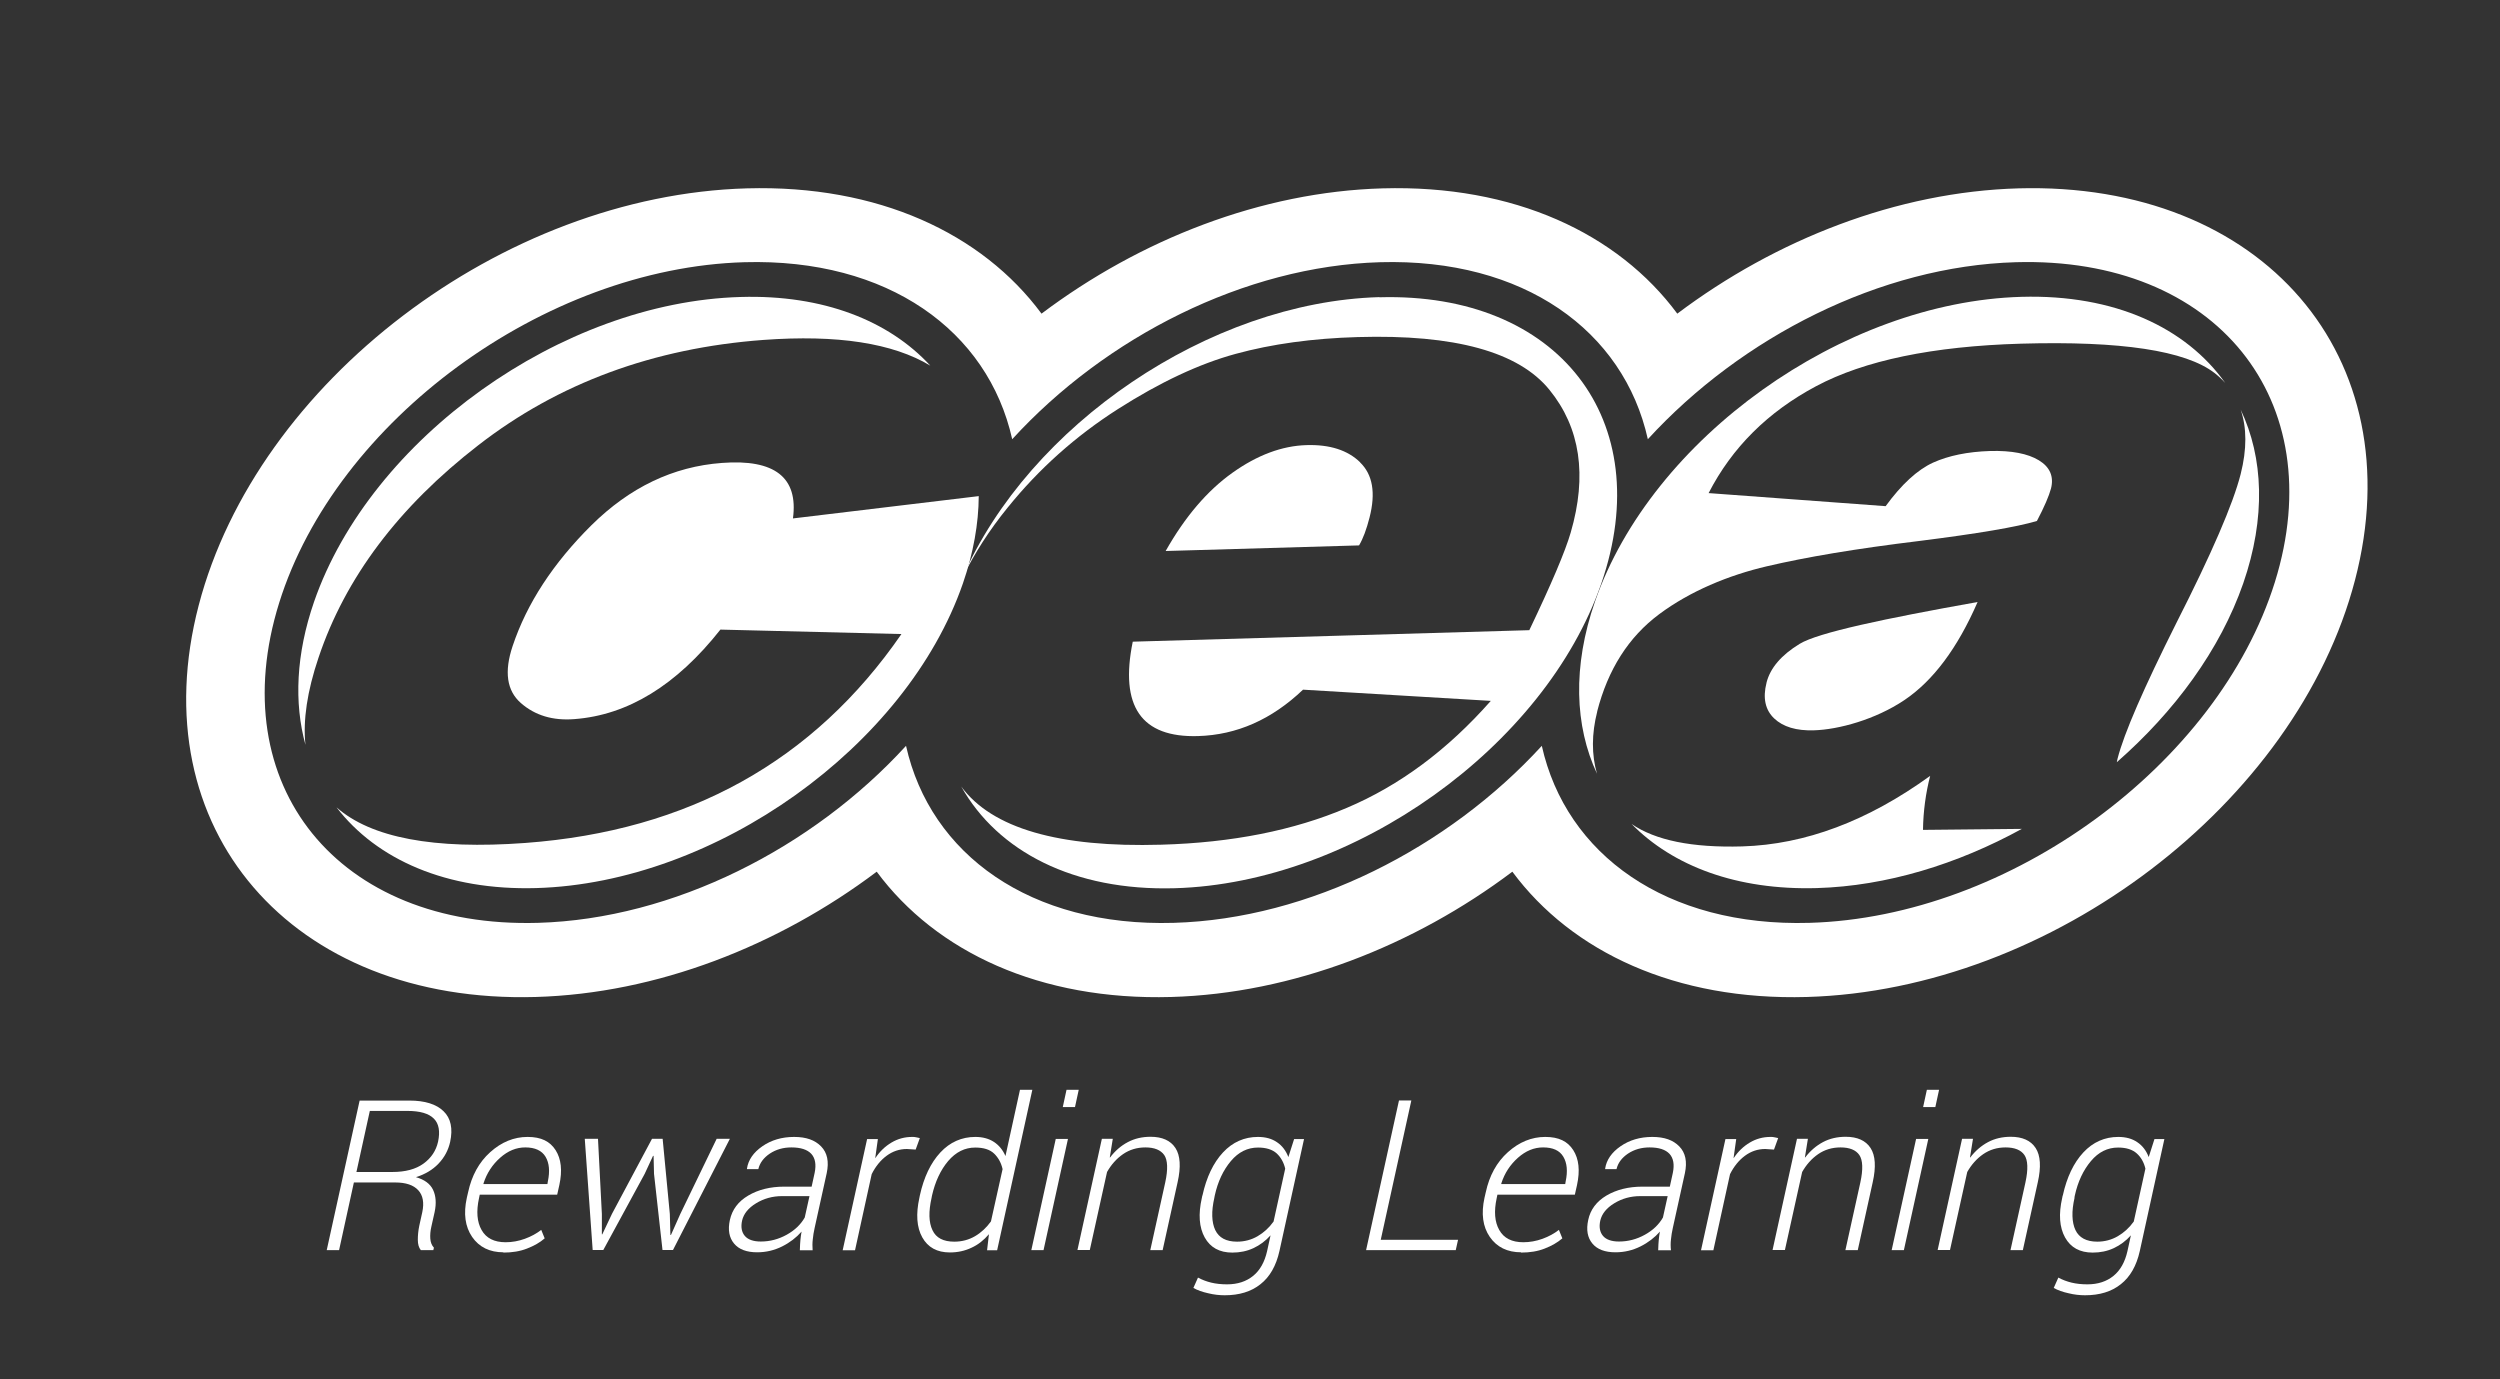 <?xml version="1.0" encoding="UTF-8"?><svg id="Layer_1" xmlns="http://www.w3.org/2000/svg" width="174" height="96" viewBox="0 0 174 96"><rect x="0" y="0" width="174" height="96" fill="#333333" stroke="none"/><defs><style>.cls-1{fill:#fff;}</style></defs><path class="cls-1" d="M24.63,82.3l-1.03,4.71h-.86l2.29-10.41h3.47c1.07,0,1.87.25,2.37.74.51.49.66,1.21.46,2.14-.13.58-.4,1.08-.81,1.51-.41.43-.93.74-1.57.94.59.17.99.46,1.19.88s.24.94.11,1.55l-.22.98c-.08.33-.1.63-.08.88.02.25.1.46.25.62l-.04.17h-.87c-.14-.17-.21-.41-.21-.72,0-.31.03-.63.1-.97l.21-.95c.14-.66.05-1.17-.28-1.53-.33-.36-.86-.54-1.61-.54h-2.87ZM24.8,81.57h2.51c.9,0,1.62-.19,2.16-.58.54-.39.88-.9,1.02-1.53.15-.71.06-1.25-.29-1.6-.35-.36-.96-.54-1.85-.54h-2.61l-.93,4.24Z"/><path class="cls-1" d="M35.04,87.16c-.96,0-1.69-.36-2.18-1.07-.49-.72-.61-1.62-.37-2.72l.09-.39c.25-1.16.76-2.09,1.54-2.79s1.65-1.06,2.6-1.06,1.56.31,1.95.92c.39.61.48,1.42.26,2.43l-.15.67h-5.39l-.05.24c-.2.92-.14,1.66.18,2.22.32.57.88.85,1.67.85.45,0,.9-.08,1.34-.24.44-.16.82-.37,1.14-.62l.24.59c-.33.29-.74.52-1.23.71-.48.19-1.03.28-1.65.28ZM36.56,79.86c-.63,0-1.21.24-1.75.72s-.93,1.07-1.16,1.79v.04h4.45l.03-.18c.15-.71.1-1.28-.16-1.72-.26-.43-.73-.65-1.41-.65Z"/><path class="cls-1" d="M41.89,84.5v1.41s.03,0,.03,0l.67-1.42,2.79-5.23h.74l.5,5.23.04,1.46h.04s.65-1.46.65-1.46l2.53-5.23h.92l-3.96,7.74h-.73l-.59-5.3-.03-1.25h-.04s-.58,1.25-.58,1.25l-2.88,5.3h-.74l-.55-7.74h.92l.27,5.23Z"/><path class="cls-1" d="M55.67,87.01c.01-.3.02-.54.04-.72s.04-.38.08-.57c-.36.41-.81.76-1.35,1.03-.54.27-1.12.41-1.74.41-.73,0-1.27-.2-1.61-.61-.34-.41-.44-.95-.29-1.64.16-.72.58-1.29,1.28-1.7.69-.41,1.53-.62,2.51-.62h1.9l.21-.96c.12-.58.04-1.02-.23-1.32-.28-.3-.74-.45-1.39-.45-.56,0-1.06.14-1.5.43-.43.29-.7.65-.8,1.08h-.79v-.04c.09-.6.45-1.12,1.07-1.55s1.36-.65,2.21-.65,1.45.22,1.88.66c.43.44.56,1.06.39,1.86l-.84,3.81c-.06.28-.11.55-.13.8-.03.25-.03.51-.01.76h-.89ZM52.96,86.41c.63,0,1.23-.16,1.79-.47.56-.31.98-.71,1.26-1.2l.33-1.49h-1.91c-.67,0-1.27.17-1.81.5s-.86.73-.97,1.2c-.1.45-.03.81.19,1.07s.6.39,1.11.39Z"/><path class="cls-1" d="M63.72,80.01l-.6-.04c-.52,0-.99.16-1.41.47s-.77.74-1.04,1.28l-1.16,5.3h-.86l1.7-7.74h.75l-.18,1.29v.04c.31-.47.69-.83,1.13-1.09s.91-.39,1.44-.39c.1,0,.2,0,.3.03s.17.03.23.05l-.29.8Z"/><path class="cls-1" d="M64.02,83.21c.28-1.28.76-2.28,1.43-3s1.49-1.08,2.43-1.08c.52,0,.95.12,1.3.35s.62.56.8.98l1.01-4.61h.86l-2.45,11.17h-.7l.13-1.12c-.35.41-.75.73-1.21.94-.46.22-.96.33-1.51.33-.89,0-1.53-.35-1.92-1.05-.39-.7-.45-1.62-.2-2.76l.03-.15ZM64.84,83.36c-.22.97-.2,1.72.06,2.26.25.54.76.8,1.52.8.53,0,1.01-.13,1.44-.38s.8-.6,1.11-1.03l.81-3.64c-.1-.44-.3-.8-.59-1.08s-.73-.42-1.31-.42c-.73,0-1.35.31-1.89.94-.53.63-.9,1.43-1.12,2.39l-.03.15Z"/><path class="cls-1" d="M72.63,87.01h-.85l1.7-7.74h.85l-1.7,7.74ZM74.82,77.05h-.85l.26-1.2h.85l-.26,1.2Z"/><path class="cls-1" d="M77.26,80.56c.35-.46.76-.82,1.24-1.07.47-.25,1-.37,1.58-.37.81,0,1.39.26,1.73.78.34.52.39,1.32.15,2.39l-1.04,4.72h-.86l1.04-4.71c.2-.92.17-1.56-.07-1.91-.25-.35-.68-.53-1.31-.53-.59,0-1.11.16-1.56.47-.45.31-.82.73-1.11,1.24l-1.2,5.43h-.86l1.7-7.74h.76l-.21,1.3Z"/><path class="cls-1" d="M83.69,83.21c.28-1.28.76-2.28,1.43-3s1.49-1.08,2.43-1.08c.53,0,.97.12,1.33.37.36.24.62.59.79,1.03l.4-1.25h.69l-1.71,7.79c-.23,1.03-.67,1.8-1.32,2.31-.65.52-1.48.77-2.49.77-.36,0-.75-.04-1.15-.14-.41-.09-.75-.21-1.03-.37l.32-.72c.28.15.59.27.92.35.33.08.7.12,1.1.12.74,0,1.34-.2,1.82-.59s.8-.97.97-1.72l.24-1.1c-.35.39-.74.68-1.19.89-.45.21-.94.31-1.47.31-.89,0-1.53-.35-1.92-1.05-.39-.7-.46-1.62-.2-2.76l.03-.15ZM84.52,83.36c-.22.96-.19,1.72.06,2.25.26.54.76.81,1.52.81.52,0,1-.13,1.43-.38.43-.25.8-.59,1.11-1.02l.81-3.68c-.1-.43-.3-.79-.59-1.06-.3-.27-.73-.41-1.3-.41-.73,0-1.36.31-1.89.94-.53.63-.91,1.43-1.12,2.39l-.03.15Z"/><path class="cls-1" d="M96.1,86.29h5.38l-.16.72h-6.24l2.29-10.42h.86l-2.13,9.7Z"/><path class="cls-1" d="M105.87,87.16c-.96,0-1.69-.36-2.18-1.07s-.61-1.62-.37-2.72l.09-.39c.25-1.16.76-2.09,1.54-2.79s1.65-1.06,2.6-1.06,1.56.31,1.95.92c.39.61.48,1.42.26,2.43l-.15.67h-5.39l-.05.24c-.2.92-.14,1.66.18,2.22.32.57.88.85,1.67.85.45,0,.9-.08,1.34-.24.44-.16.82-.37,1.14-.62l.24.59c-.34.29-.74.52-1.23.71-.48.19-1.03.28-1.65.28ZM107.4,79.86c-.63,0-1.21.24-1.75.72-.54.48-.93,1.07-1.16,1.79v.04h4.45l.03-.18c.15-.71.1-1.28-.16-1.72s-.73-.65-1.41-.65Z"/><path class="cls-1" d="M115.41,87.01c.01-.3.02-.54.04-.72s.04-.38.08-.57c-.36.41-.81.76-1.35,1.03-.54.27-1.12.41-1.74.41-.73,0-1.27-.2-1.61-.61-.34-.41-.44-.95-.29-1.64.15-.72.58-1.29,1.27-1.7.7-.41,1.53-.62,2.51-.62h1.9l.21-.96c.12-.58.04-1.02-.23-1.32-.28-.3-.74-.45-1.39-.45-.56,0-1.06.14-1.5.43-.43.29-.7.65-.8,1.08h-.79v-.04c.09-.6.45-1.12,1.07-1.55.62-.43,1.36-.65,2.21-.65s1.45.22,1.88.66c.43.44.56,1.06.39,1.86l-.84,3.81c-.06.28-.11.55-.13.8-.03.25-.03.51,0,.76h-.89ZM112.69,86.41c.63,0,1.23-.16,1.79-.47s.98-.71,1.26-1.2l.33-1.49h-1.91c-.67,0-1.27.17-1.81.5-.54.33-.86.73-.97,1.2-.1.45-.03.81.19,1.07s.6.39,1.11.39Z"/><path class="cls-1" d="M123.46,80.01l-.6-.04c-.52,0-.99.16-1.41.47s-.77.74-1.04,1.28l-1.16,5.3h-.86l1.7-7.74h.75l-.18,1.29v.04c.31-.47.69-.83,1.13-1.09s.91-.39,1.44-.39c.1,0,.2,0,.3.03s.17.03.23.05l-.29.8Z"/><path class="cls-1" d="M125.64,80.56c.35-.46.77-.82,1.24-1.07.47-.25,1-.37,1.58-.37.81,0,1.39.26,1.73.78s.39,1.32.15,2.39l-1.04,4.72h-.86l1.04-4.71c.2-.92.17-1.56-.07-1.91-.24-.35-.68-.53-1.31-.53-.59,0-1.11.16-1.56.47-.45.31-.82.73-1.11,1.24l-1.2,5.43h-.86l1.7-7.74h.76l-.21,1.3Z"/><path class="cls-1" d="M132.51,87.01h-.85l1.7-7.74h.85l-1.7,7.74ZM134.7,77.05h-.85l.26-1.2h.85l-.26,1.2Z"/><path class="cls-1" d="M137.13,80.56c.35-.46.77-.82,1.24-1.07.47-.25,1-.37,1.58-.37.81,0,1.39.26,1.73.78s.39,1.32.15,2.39l-1.04,4.72h-.86l1.04-4.71c.2-.92.17-1.56-.07-1.91-.24-.35-.68-.53-1.31-.53-.59,0-1.11.16-1.56.47-.45.31-.82.73-1.11,1.24l-1.2,5.43h-.86l1.7-7.74h.76l-.21,1.3Z"/><path class="cls-1" d="M143.57,83.21c.28-1.28.76-2.28,1.43-3,.67-.72,1.49-1.08,2.43-1.08.53,0,.97.12,1.33.37.36.24.62.59.79,1.03l.4-1.25h.69l-1.71,7.79c-.23,1.03-.67,1.8-1.32,2.31-.65.52-1.48.77-2.49.77-.36,0-.75-.04-1.15-.14-.41-.09-.75-.21-1.03-.37l.32-.72c.28.15.59.27.92.35s.7.12,1.1.12c.74,0,1.34-.2,1.82-.59s.8-.97.97-1.72l.24-1.1c-.35.39-.74.68-1.19.89s-.94.31-1.47.31c-.89,0-1.53-.35-1.92-1.05-.39-.7-.46-1.62-.2-2.76l.03-.15ZM144.39,83.36c-.22.96-.19,1.72.06,2.25s.76.81,1.52.81c.52,0,1-.13,1.43-.38.43-.25.8-.59,1.11-1.02l.81-3.68c-.1-.43-.3-.79-.6-1.06-.3-.27-.73-.41-1.3-.41-.73,0-1.36.31-1.89.94s-.91,1.43-1.12,2.39l-.03.15Z"/><path class="cls-1" d="M140.48,13.11c-8.43.24-16.87,3.55-23.74,8.72-4.14-5.59-11.38-8.98-20.51-8.72-8.43.24-16.87,3.55-23.74,8.72-4.14-5.59-11.39-8.98-20.51-8.72-17.01.48-34.09,13.48-38.15,29.02-4.06,15.54,6.44,27.74,23.45,27.26,8.43-.24,16.87-3.55,23.74-8.72,4.14,5.59,11.38,8.98,20.5,8.72,8.43-.24,16.87-3.55,23.74-8.72,4.14,5.59,11.38,8.98,20.5,8.72,17.01-.49,34.09-13.48,38.15-29.02,4.06-15.54-6.44-27.74-23.45-27.26ZM158.33,40.52c-3.97,12.7-18.46,23.31-32.38,23.71-9.98.29-16.95-4.76-18.64-12.32-6.51,7.11-16.19,12.05-25.61,12.32-9.98.29-16.95-4.76-18.64-12.32-6.5,7.11-16.19,12.05-25.61,12.32-13.92.4-21.98-9.57-18.02-22.27,3.96-12.69,18.46-23.31,32.38-23.71,9.98-.28,16.95,4.76,18.64,12.32,6.5-7.11,16.19-12.05,25.61-12.32,9.98-.28,16.95,4.76,18.63,12.32,6.51-7.11,16.19-12.05,25.61-12.32,13.92-.4,21.99,9.57,18.03,22.27Z"/><path class="cls-1" d="M96,20.68c-11.84.34-24.4,8.92-29.01,19.52.83-1.68,1.87-3.31,3.15-4.88,2.18-2.7,4.74-4.98,7.67-6.85s5.66-3.15,8.19-3.84c2.52-.69,5.36-1.08,8.5-1.17,6.76-.2,11.2,1.03,13.34,3.67,2.15,2.64,2.64,5.96,1.48,9.94-.38,1.31-1.34,3.57-2.88,6.79l-27.6.8c-.92,4.5.59,6.69,4.55,6.57,2.69-.08,5.12-1.15,7.3-3.23l13.07.78c-3,3.4-6.34,5.89-10.03,7.45-3.69,1.57-7.99,2.42-12.9,2.56-7.14.21-11.79-1.14-13.93-4.05,2.54,4.51,7.81,7.28,14.87,7.08,12.46-.36,25.75-9.85,29.68-21.21,3.93-11.36-2.98-20.28-15.45-19.92Z"/><path class="cls-1" d="M94.67,32.18c-.87-.85-2.12-1.25-3.74-1.2-1.7.05-3.42.69-5.16,1.93-1.74,1.24-3.29,3.05-4.64,5.44l13.46-.39c.28-.47.52-1.12.73-1.94.44-1.72.22-2.99-.66-3.84Z"/><path class="cls-1" d="M22.17,45.77c1.86-5.55,5.57-10.49,11.13-14.79,5.56-4.31,12.17-6.75,19.82-7.32,5.16-.38,9.02.22,11.63,1.79-2.87-3.12-7.44-4.95-13.2-4.78-12.46.35-25.75,9.85-29.69,21.21-1.26,3.65-1.4,7.04-.6,9.96-.18-1.71.12-3.73.91-6.07Z"/><path class="cls-1" d="M55.19,36.08c.38-2.85-1.27-4.14-4.94-3.86-3.4.25-6.42,1.7-9.09,4.34-2.66,2.64-4.49,5.44-5.48,8.4-.6,1.79-.41,3.11.57,3.97.98.86,2.22,1.24,3.73,1.12,3.71-.28,7.1-2.35,10.16-6.23l12.6.31c-6.1,8.85-14.83,13.7-26.18,14.54-6.36.47-10.74-.36-13.14-2.48,2.79,3.63,7.65,5.8,13.91,5.62,12.46-.36,25.76-9.85,29.69-21.21.73-2.12,1.09-4.16,1.1-6.07l-12.91,1.55Z"/><path class="cls-1" d="M122.95,47.52c-.27,1.06-.09,1.89.53,2.48.62.59,1.55.87,2.77.83,1.71-.05,4.28-.75,6.29-2.1,2.01-1.35,3.71-3.63,5.1-6.83-6.5,1.16-11.1,2.13-12.38,2.91-1.28.78-2.05,1.68-2.31,2.7Z"/><path class="cls-1" d="M111.16,49.53c.75-2.93,2.19-5.2,4.33-6.79,2.14-1.59,4.8-2.7,7.5-3.33,2.7-.63,6.08-1.21,10.61-1.76,4.04-.51,6.77-.97,8.17-1.39.52-.99.84-1.74.98-2.26.21-.83-.07-1.49-.84-1.96-.77-.47-1.91-.69-3.4-.65-1.56.05-2.88.32-3.97.81-1.09.5-2.19,1.51-3.3,3.03l-12.32-.91c1.63-3.17,4.12-5.65,7.48-7.44,3.36-1.79,8.11-2.78,14.26-2.96,6.96-.2,11.45.48,13.47,2.04.28.22.53.45.75.7-2.74-3.86-7.71-6.18-14.18-6-12.46.35-25.75,9.85-29.69,21.21-1.57,4.52-1.41,8.66.14,11.98-.38-1.32-.38-2.77.02-4.34Z"/><path class="cls-1" d="M133.84,57.76c.02-1.3.19-2.56.5-3.76-4.34,3.14-8.7,4.78-13.08,4.91-3.49.1-6.04-.42-7.7-1.56,2.88,2.93,7.33,4.62,12.9,4.46,4.83-.14,9.78-1.66,14.26-4.12l-6.88.07Z"/><path class="cls-1" d="M155.95,28.51c.43,1.26.44,2.75,0,4.49-.53,2.08-2.02,5.53-4.46,10.33-2.28,4.55-3.66,7.71-4.11,9.48-.02.08-.03.16-.05.24,4.02-3.52,7.19-7.82,8.8-12.45,1.58-4.57,1.41-8.75-.18-12.09Z"/></svg>